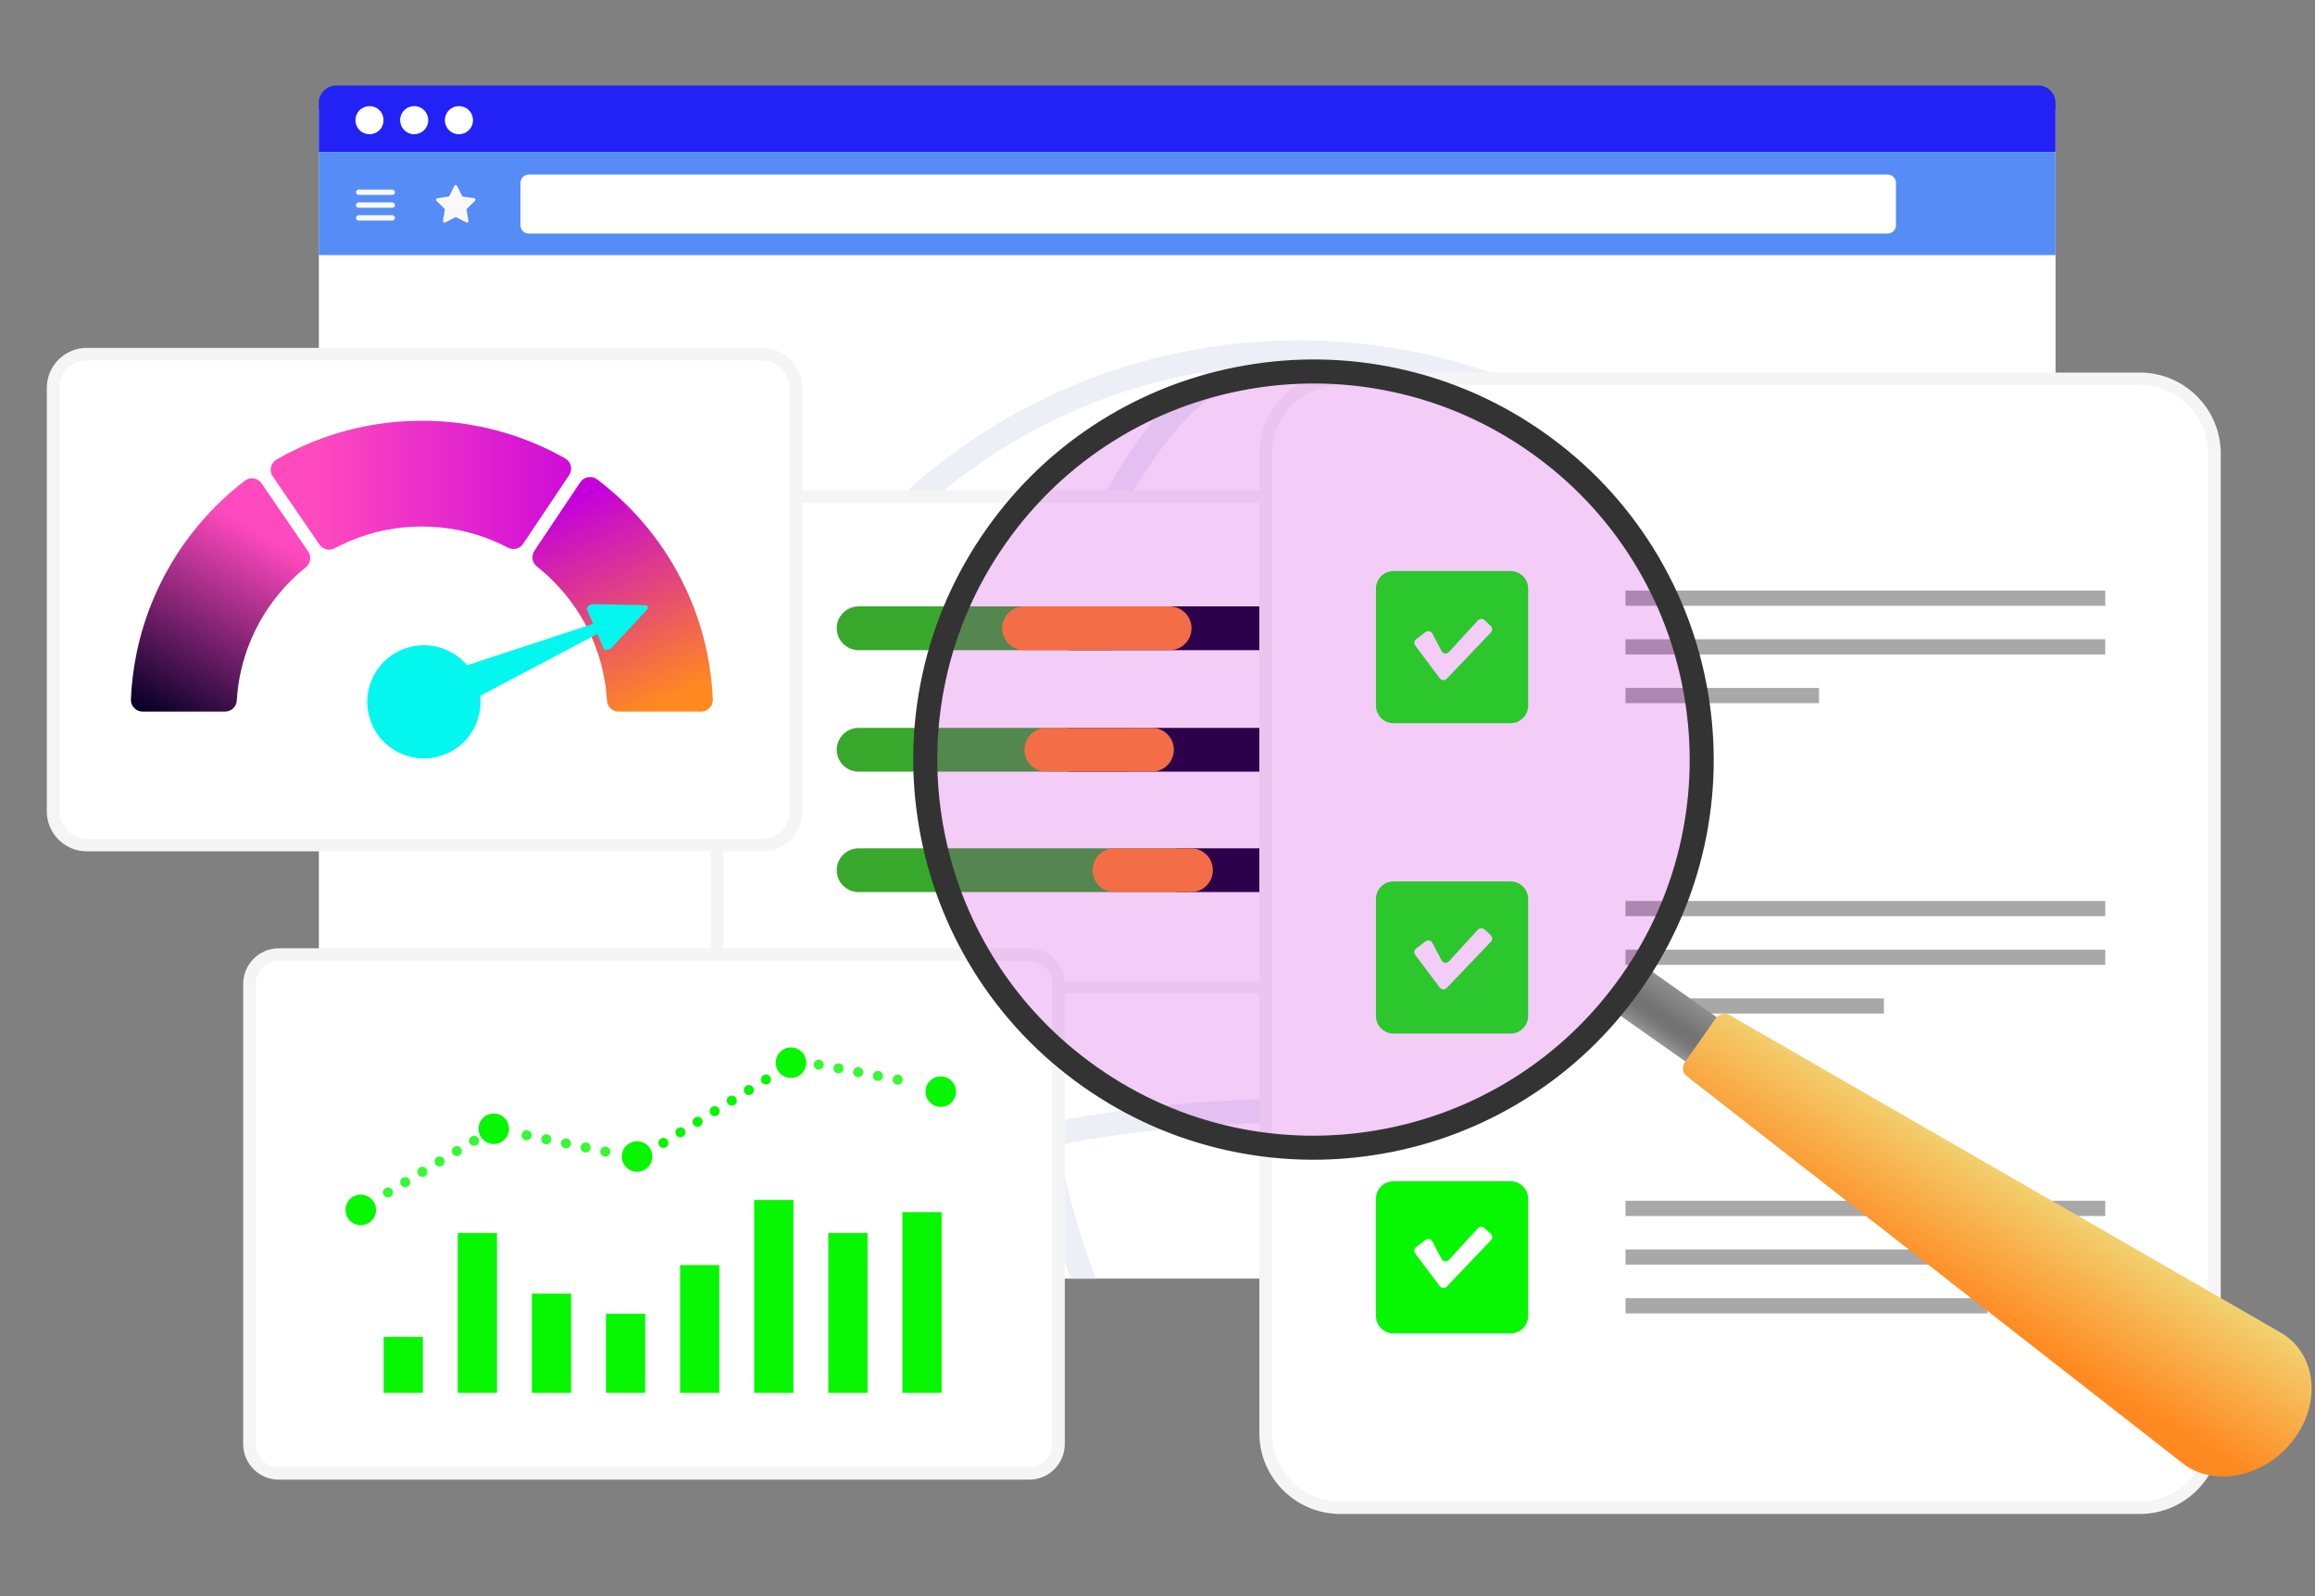 <svg xmlns="http://www.w3.org/2000/svg" width="3686" height="2542" viewBox="0 0 3686 2542" fill="none"><rect x="0" y="0" width="3686" height="2542" fill="#808080" stroke="none"/><path d="M507.699 175.19H3272.95V1990.96C3272.95 2015.99 3252.62 2036.32 3227.59 2036.32H553.059C528.029 2036.32 507.699 2015.99 507.699 1990.96V175.19Z" fill="white"></path><path d="M535.181 136.23H3245.31C3260.52 136.23 3272.87 148.58 3272.87 163.79V241.92H507.621V163.79C507.621 148.58 519.971 136.23 535.181 136.23Z" fill="#2222F7"></path><path d="M3272.87 241.92H507.621V406.26H3272.87V241.92Z" fill="#568CF6"></path><path d="M624.643 310.43H571.062C568.713 310.43 566.812 308.53 566.812 306.18C566.812 303.83 568.713 301.93 571.062 301.93H624.643C626.993 301.93 628.893 303.83 628.893 306.18C628.893 308.53 626.993 310.43 624.643 310.43Z" fill="#FBF9F8"></path><path d="M624.641 322.35H571.051C568.704 322.35 566.801 324.253 566.801 326.6V326.61C566.801 328.957 568.704 330.86 571.051 330.86H624.641C626.988 330.86 628.891 328.957 628.891 326.61V326.6C628.891 324.253 626.988 322.35 624.641 322.35Z" fill="#FBF9F8"></path><path d="M624.643 351.28H571.062C568.713 351.28 566.812 349.38 566.812 347.03C566.812 344.68 568.713 342.78 571.062 342.78H624.643C626.993 342.78 628.893 344.68 628.893 347.03C628.893 349.38 626.993 351.28 624.643 351.28Z" fill="#FBF9F8"></path><path d="M604.162 207.237C612.91 198.489 612.91 184.307 604.162 175.559C595.414 166.811 581.231 166.811 572.484 175.559C563.736 184.306 563.736 198.489 572.484 207.237C581.231 215.985 595.414 215.985 604.162 207.237Z" fill="white"></path><path d="M681.277 196.576C684.147 184.542 676.717 172.461 664.683 169.592C652.649 166.722 640.568 174.152 637.699 186.186C634.83 198.22 642.259 210.301 654.293 213.17C666.327 216.039 678.408 208.61 681.277 196.576Z" fill="white"></path><path d="M746.572 207.238C755.32 198.49 755.32 184.307 746.572 175.56C737.825 166.812 723.642 166.812 714.894 175.56C706.146 184.308 706.146 198.49 714.894 207.238C723.642 215.986 737.824 215.986 746.572 207.238Z" fill="white"></path><path d="M726.791 346.16L742.311 354.32C744.151 355.29 746.291 353.73 745.941 351.68L742.981 334.4C742.841 333.59 743.111 332.76 743.701 332.18L756.261 319.94C757.751 318.49 756.931 315.97 754.871 315.67L737.521 313.15C736.701 313.03 736.001 312.52 735.641 311.78L727.881 296.06C726.961 294.2 724.311 294.2 723.391 296.06L715.631 311.78C715.271 312.52 714.561 313.03 713.741 313.15L696.391 315.67C694.341 315.97 693.521 318.49 695.001 319.94L707.561 332.18C708.151 332.76 708.421 333.58 708.281 334.4L705.321 351.68C704.971 353.73 707.121 355.28 708.951 354.32L724.471 346.16C725.201 345.78 726.071 345.78 726.801 346.16H726.791Z" fill="#FBF9F8"></path><path d="M3005.6 278.02H841.872C834.582 278.02 828.672 283.93 828.672 291.22V358.85C828.672 366.14 834.582 372.05 841.872 372.05H3005.6C3012.89 372.05 3018.8 366.14 3018.8 358.85V291.22C3018.8 283.93 3012.89 278.02 3005.6 278.02Z" fill="white"></path><mask id="mask0_999_48462" style="mask-type:luminance" maskUnits="userSpaceOnUse" x="507" y="175" width="2766" height="1862"><path d="M507.699 175.19H3272.95V1990.96C3272.95 2015.99 3252.62 2036.32 3227.59 2036.32H553.059C528.029 2036.32 507.699 2015.99 507.699 1990.96V175.19Z" fill="white"></path></mask><g mask="url(#mask0_999_48462)"><path d="M2067.8 2394.06C2005.32 2394.06 1942.87 2387.76 1882.2 2375.34C1823.06 2363.24 1764.9 2345.18 1709.31 2321.67C1654.74 2298.59 1602.1 2270.01 1552.87 2236.75C1504.11 2203.8 1458.25 2165.97 1416.58 2124.29C1374.91 2082.61 1337.07 2036.76 1304.13 1987.99C1270.87 1938.75 1242.3 1886.12 1219.22 1831.54C1195.71 1775.95 1177.66 1717.78 1165.56 1658.65C1153.15 1597.98 1146.85 1535.53 1146.85 1473.05C1146.85 1410.57 1153.15 1348.12 1165.57 1287.45C1177.67 1228.31 1195.73 1170.15 1219.24 1114.56C1242.32 1059.99 1270.9 1007.35 1304.16 958.12C1337.11 909.36 1374.94 863.5 1416.62 821.83C1458.3 780.16 1504.15 742.32 1552.92 709.38C1602.16 676.12 1654.79 647.55 1709.37 624.47C1764.96 600.96 1823.12 582.91 1882.26 570.81C1942.93 558.4 2005.38 552.1 2067.86 552.1C2130.34 552.1 2192.79 558.4 2253.46 570.82C2312.6 582.92 2370.76 600.98 2426.35 624.49C2480.92 647.57 2533.56 676.15 2582.79 709.41C2631.56 742.36 2677.41 780.19 2719.08 821.87C2760.75 863.55 2798.59 909.4 2831.53 958.17C2864.79 1007.41 2893.36 1060.04 2916.44 1114.62C2939.95 1170.21 2958 1228.37 2970.1 1287.51C2982.51 1348.18 2988.81 1410.63 2988.81 1473.11C2988.81 1535.59 2982.51 1598.04 2970.09 1658.71C2957.99 1717.85 2939.93 1776.01 2916.42 1831.6C2893.34 1886.17 2864.76 1938.81 2831.5 1988.04C2798.55 2036.81 2760.72 2082.66 2719.04 2124.33C2677.36 2166 2631.51 2203.84 2582.74 2236.78C2533.5 2270.04 2480.87 2298.61 2426.29 2321.69C2370.7 2345.2 2312.54 2363.25 2253.4 2375.35C2192.73 2387.76 2130.28 2394.06 2067.8 2394.06ZM2067.85 569.72C2006.55 569.72 1945.3 575.89 1885.78 588.07C1827.78 599.94 1770.74 617.64 1716.22 640.7C1662.69 663.34 1611.07 691.36 1562.77 723.98C1514.93 756.3 1469.95 793.41 1429.07 834.29C1388.19 875.17 1351.07 920.15 1318.75 967.99C1286.12 1016.28 1258.1 1067.91 1235.46 1121.43C1212.4 1175.94 1194.69 1232.99 1182.82 1290.98C1170.64 1350.49 1164.46 1411.75 1164.46 1473.05C1164.46 1534.35 1170.63 1595.6 1182.81 1655.12C1194.68 1713.12 1212.38 1770.16 1235.44 1824.68C1258.08 1878.21 1286.1 1929.83 1318.72 1978.13C1351.04 2025.97 1388.15 2070.95 1429.03 2111.83C1469.91 2152.71 1514.89 2189.83 1562.73 2222.15C1611.02 2254.78 1662.65 2282.8 1716.17 2305.44C1770.68 2328.5 1827.73 2346.21 1885.72 2358.08C1945.23 2370.26 2006.49 2376.44 2067.79 2376.44C2129.09 2376.44 2190.34 2370.27 2249.86 2358.09C2307.86 2346.22 2364.9 2328.52 2419.42 2305.46C2472.95 2282.82 2524.57 2254.8 2572.87 2222.18C2620.71 2189.86 2665.69 2152.75 2706.57 2111.87C2747.45 2070.99 2784.57 2026.01 2816.89 1978.17C2849.52 1929.88 2877.54 1878.25 2900.18 1824.73C2923.24 1770.22 2940.95 1713.17 2952.82 1655.18C2965 1595.67 2971.18 1534.41 2971.18 1473.11C2971.18 1411.81 2965.01 1350.56 2952.83 1291.04C2940.96 1233.04 2923.26 1176 2900.2 1121.48C2877.56 1067.95 2849.54 1016.33 2816.92 968.03C2784.6 920.19 2747.49 875.21 2706.61 834.33C2665.73 793.45 2620.75 756.33 2572.91 724.01C2524.62 691.38 2472.99 663.36 2419.47 640.72C2364.96 617.66 2307.91 599.95 2249.92 588.08C2190.41 575.9 2129.15 569.72 2067.85 569.72Z" fill="#ECEFF6"></path><path d="M2067.83 2404.06H2067.8C2004.64 2404.06 1941.52 2397.69 1880.19 2385.14C1820.4 2372.9 1761.6 2354.65 1705.41 2330.88C1650.24 2307.54 1597.03 2278.66 1547.26 2245.04C1497.97 2211.74 1451.62 2173.49 1409.49 2131.37C1367.37 2089.25 1329.12 2042.89 1295.82 1993.6C1262.2 1943.83 1233.32 1890.62 1209.99 1835.45C1186.22 1779.25 1167.97 1720.45 1155.74 1660.67C1143.19 1599.34 1136.83 1536.22 1136.83 1473.06C1136.83 1409.91 1143.2 1346.79 1155.75 1285.45C1167.99 1225.67 1186.24 1166.86 1210.01 1110.67C1233.35 1055.5 1262.23 1002.29 1295.85 952.52C1329.15 903.23 1367.4 856.87 1409.52 814.75C1451.64 772.63 1498 734.39 1547.29 701.08C1597.07 667.46 1650.28 638.58 1705.44 615.25C1761.63 591.48 1820.44 573.23 1880.22 561C1941.54 548.45 2004.66 542.09 2067.8 542.09H2067.83C2130.99 542.09 2194.1 548.46 2255.44 561.01C2315.22 573.24 2374.03 591.5 2430.22 615.27C2485.39 638.6 2538.59 667.49 2588.37 701.11C2637.66 734.41 2684.01 772.66 2726.14 814.78C2768.26 856.91 2806.51 903.26 2839.81 952.55C2873.43 1002.32 2902.31 1055.53 2925.64 1110.7C2949.41 1166.89 2967.66 1225.7 2979.89 1285.48C2992.44 1346.81 2998.8 1409.94 2998.8 1473.09C2998.8 1536.25 2992.43 1599.37 2979.88 1660.7C2967.65 1720.48 2949.39 1779.28 2925.62 1835.48C2902.28 1890.65 2873.4 1943.86 2839.78 1993.63C2806.47 2042.93 2768.23 2089.28 2726.11 2131.4C2683.98 2173.52 2637.63 2211.77 2588.34 2245.07C2538.57 2278.69 2485.36 2307.57 2430.19 2330.9C2374 2354.67 2315.19 2372.92 2255.41 2385.15C2194.09 2397.7 2130.97 2404.06 2067.83 2404.06ZM2067.83 579.72C2007.21 579.72 1946.64 585.82 1887.79 597.87C1830.44 609.6 1774.03 627.11 1720.12 649.91C1667.19 672.3 1616.14 700.01 1568.38 732.27C1521.07 764.23 1476.58 800.93 1436.15 841.36C1395.72 881.79 1359.01 926.28 1327.05 973.58C1294.78 1021.34 1267.07 1072.39 1244.68 1125.32C1221.88 1179.22 1204.37 1235.63 1192.63 1292.98C1180.58 1351.84 1174.48 1412.42 1174.47 1473.04C1174.47 1533.66 1180.57 1594.25 1192.61 1653.1C1204.34 1710.45 1221.85 1766.86 1244.65 1820.77C1267.04 1873.7 1294.75 1924.75 1327.01 1972.51C1358.97 2019.82 1395.67 2064.3 1436.1 2104.74C1476.53 2145.17 1521.02 2181.88 1568.32 2213.84C1616.07 2246.1 1667.13 2273.82 1720.06 2296.21C1773.97 2319.01 1830.38 2336.52 1887.72 2348.26C1946.58 2360.31 2007.16 2366.41 2067.78 2366.42H2067.81C2128.43 2366.42 2188.99 2360.32 2247.84 2348.28C2305.19 2336.55 2361.61 2319.04 2415.51 2296.24C2468.44 2273.85 2519.5 2246.14 2567.26 2213.88C2614.57 2181.92 2659.06 2145.22 2699.49 2104.79C2739.92 2064.36 2776.63 2019.87 2808.59 1972.57C2840.85 1924.82 2868.57 1873.76 2890.96 1820.83C2913.76 1766.92 2931.27 1710.51 2943.01 1653.17C2955.06 1594.31 2961.16 1533.73 2961.17 1473.11C2961.17 1412.48 2955.07 1351.9 2943.03 1293.05C2931.3 1235.7 2913.79 1179.29 2890.99 1125.38C2868.6 1072.45 2840.89 1021.4 2808.63 973.64C2776.67 926.33 2739.96 881.84 2699.54 841.41C2659.11 800.98 2614.62 764.27 2567.32 732.31C2519.56 700.04 2468.51 672.33 2415.58 649.94C2361.68 627.14 2305.27 609.63 2247.92 597.89C2189.06 585.84 2128.48 579.74 2067.86 579.73H2067.84L2067.83 579.72Z" fill="#ECEFF6"></path><path d="M2067.8 2394.06C2037.02 2394.06 2006.29 2387.58 1976.47 2374.81C1947.61 2362.45 1919.28 2344.06 1892.26 2320.15C1865.92 2296.84 1840.55 2268.03 1816.85 2234.54C1793.48 2201.5 1771.52 2163.59 1751.57 2121.86C1731.67 2080.23 1713.62 2034.44 1697.9 1985.77C1682.05 1936.69 1668.45 1884.24 1657.46 1829.86C1634.61 1716.83 1623.03 1596.78 1623.03 1473.05C1623.03 1349.32 1634.62 1229.28 1657.48 1116.25C1668.47 1061.88 1682.08 1009.42 1697.93 960.34C1713.65 911.67 1731.71 865.88 1751.61 824.25C1771.56 782.52 1793.52 744.62 1816.89 711.58C1840.59 678.08 1865.96 649.28 1892.3 625.97C1919.32 602.06 1947.65 583.67 1976.51 571.32C2006.34 558.55 2037.07 552.08 2067.85 552.08C2098.63 552.08 2129.36 558.56 2159.18 571.33C2188.04 583.69 2216.37 602.08 2243.39 625.99C2269.73 649.3 2295.1 678.11 2318.8 711.6C2342.17 744.64 2364.14 782.55 2384.08 824.28C2403.98 865.91 2422.03 911.7 2437.75 960.37C2453.6 1009.45 2467.2 1061.9 2478.19 1116.28C2501.04 1229.31 2512.62 1349.36 2512.62 1473.09C2512.62 1596.82 2501.03 1716.86 2478.17 1829.89C2467.18 1884.26 2453.57 1936.72 2437.72 1985.8C2422 2034.47 2403.94 2080.26 2384.04 2121.89C2364.1 2163.62 2342.13 2201.52 2318.76 2234.56C2295.06 2268.06 2269.69 2296.86 2243.35 2320.17C2216.33 2344.08 2188 2362.47 2159.14 2374.82C2129.31 2387.59 2098.58 2394.06 2067.8 2394.06ZM2067.85 569.72C2039.47 569.72 2011.07 575.71 1983.45 587.54C1956.33 599.15 1929.59 616.53 1903.98 639.19C1878.65 661.6 1854.19 689.39 1831.28 721.78C1808.48 754 1787.03 791.04 1767.51 831.87C1747.95 872.79 1730.18 917.85 1714.7 965.77C1699.05 1014.22 1685.61 1066.03 1674.75 1119.75C1652.13 1231.63 1640.66 1350.5 1640.65 1473.06C1640.65 1595.62 1652.11 1714.49 1674.73 1826.37C1685.59 1880.1 1699.03 1931.9 1714.67 1980.35C1730.14 2028.28 1747.91 2073.33 1767.47 2114.26C1786.98 2155.09 1808.44 2192.13 1831.23 2224.36C1854.15 2256.75 1878.6 2284.54 1903.93 2306.95C1929.53 2329.61 1956.27 2346.99 1983.39 2358.6C2011.01 2370.43 2039.4 2376.42 2067.78 2376.42C2096.16 2376.42 2124.56 2370.43 2152.18 2358.6C2179.31 2346.99 2206.04 2329.61 2231.65 2306.95C2256.98 2284.54 2281.44 2256.75 2304.36 2224.36C2327.16 2192.14 2348.61 2155.1 2368.13 2114.27C2387.69 2073.35 2405.46 2028.29 2420.94 1980.37C2436.59 1931.92 2450.03 1880.11 2460.89 1826.39C2483.51 1714.51 2494.98 1595.64 2494.99 1473.08C2494.99 1350.52 2483.53 1231.65 2460.91 1119.77C2450.05 1066.04 2436.61 1014.24 2420.97 965.79C2405.5 917.86 2387.73 872.81 2368.17 831.88C2348.66 791.05 2327.2 754.01 2304.41 721.78C2281.49 689.39 2257.04 661.6 2231.71 639.19C2206.11 616.53 2179.37 599.15 2152.25 587.54C2124.63 575.71 2096.24 569.72 2067.86 569.72H2067.85Z" fill="#ECEFF6"></path><path d="M2067.81 2404.06C2035.67 2404.06 2003.62 2397.31 1972.54 2384.01C1942.69 2371.23 1913.46 2352.27 1885.64 2327.65C1858.73 2303.83 1832.84 2274.45 1808.69 2240.32C1784.99 2206.82 1762.74 2168.41 1742.55 2126.18C1722.46 2084.15 1704.24 2037.94 1688.39 1988.85C1672.43 1939.41 1658.73 1886.59 1647.66 1831.85C1624.68 1718.17 1613.03 1597.45 1613.04 1473.06C1613.04 1348.67 1624.7 1227.96 1647.68 1114.27C1658.75 1059.54 1672.45 1006.72 1688.42 957.27C1704.27 908.18 1722.5 861.97 1742.59 819.94C1762.78 777.7 1785.03 739.3 1808.73 705.81C1832.87 671.68 1858.76 642.3 1885.68 618.49C1913.5 593.87 1942.74 574.91 1972.58 562.13C2003.65 548.83 2035.71 542.08 2067.84 542.08C2099.98 542.08 2132.04 548.83 2163.11 562.13C2192.95 574.91 2222.19 593.87 2250.01 618.49C2276.93 642.31 2302.81 671.69 2326.96 705.82C2350.66 739.32 2372.91 777.72 2393.1 819.96C2413.19 861.99 2431.41 908.2 2447.26 957.29C2463.22 1006.72 2476.93 1059.55 2487.99 1114.29C2510.97 1227.97 2522.62 1348.69 2522.61 1473.08C2522.61 1597.47 2510.95 1718.18 2487.97 1831.87C2476.9 1886.61 2463.2 1939.43 2447.23 1988.87C2431.38 2037.96 2413.15 2084.17 2393.06 2126.2C2372.87 2168.44 2350.62 2206.84 2326.92 2240.33C2302.77 2274.46 2276.88 2303.84 2249.97 2327.65C2222.15 2352.27 2192.91 2371.23 2163.07 2384.01C2132 2397.31 2099.94 2404.06 2067.81 2404.06ZM2067.85 579.72C2040.83 579.72 2013.77 585.44 1987.4 596.73C1961.26 607.92 1935.43 624.72 1910.63 646.67C1885.88 668.57 1861.93 695.78 1839.46 727.55C1816.99 759.31 1795.82 795.86 1776.55 836.18C1757.18 876.71 1739.58 921.34 1724.24 968.84C1708.71 1016.94 1695.36 1068.38 1684.58 1121.73C1662.09 1232.97 1650.68 1351.17 1650.68 1473.06C1650.68 1594.95 1662.08 1713.16 1684.56 1824.39C1695.35 1877.76 1708.69 1929.2 1724.22 1977.28C1739.56 2024.79 1757.16 2069.42 1776.52 2109.95C1795.79 2150.27 1816.95 2186.82 1839.42 2218.58C1861.89 2250.34 1885.83 2277.56 1910.58 2299.46C1935.38 2321.41 1961.21 2338.21 1987.35 2349.41C2013.72 2360.7 2040.79 2366.42 2067.81 2366.42C2094.83 2366.42 2121.89 2360.7 2148.26 2349.41C2174.4 2338.22 2200.23 2321.42 2225.03 2299.47C2249.78 2277.57 2273.73 2250.36 2296.2 2218.59C2318.67 2186.83 2339.84 2150.28 2359.11 2109.96C2378.48 2069.43 2396.08 2024.8 2411.42 1977.3C2426.95 1929.2 2440.3 1877.76 2451.08 1824.41C2473.57 1713.18 2484.98 1594.98 2484.98 1473.08C2484.98 1351.18 2473.58 1232.98 2451.1 1121.75C2440.31 1068.38 2426.97 1016.94 2411.44 968.86C2396.1 921.35 2378.51 876.72 2359.14 836.19C2339.87 795.87 2318.7 759.32 2296.23 727.56C2273.76 695.79 2249.82 668.58 2225.07 646.68C2200.27 624.73 2174.44 607.93 2148.3 596.73C2121.93 585.44 2094.86 579.71 2067.84 579.71L2067.85 579.72Z" fill="#ECEFF6"></path><path d="M2066.02 1181.36C1784.51 1181.36 1510.38 1124.56 1273.26 1017.12L1280.54 1001.06C1515.38 1107.47 1787 1163.72 2066.02 1163.73C2345.04 1163.73 2616.66 1107.5 2851.51 1001.11L2858.79 1017.17C2621.67 1124.6 2347.54 1181.37 2066.02 1181.37V1181.36Z" fill="#ECEFF6"></path><path d="M2066.07 1191.36H2066.01C1783.08 1191.36 1507.53 1134.25 1269.13 1026.23L1260.02 1022.1L1275.55 987.82L1284.66 991.95C1518.21 1097.78 1788.4 1153.72 2066.01 1153.73H2066.07C2343.66 1153.73 2613.82 1097.81 2847.37 992L2856.48 987.87L2872.01 1022.15L2862.9 1026.28C2624.52 1134.27 2348.96 1191.37 2066.07 1191.37V1191.36Z" fill="#ECEFF6"></path><path d="M2851.48 1940.36C2616.54 1833.9 2344.81 1777.63 2065.67 1777.62C1786.53 1777.62 1514.8 1833.87 1279.85 1940.31L1272.57 1924.25C1509.79 1816.78 1784.04 1759.98 2065.67 1759.99C2347.3 1759.99 2621.55 1816.82 2858.76 1924.3L2851.48 1940.36Z" fill="#ECEFF6"></path><path d="M2856.46 1953.59L2847.35 1949.46C2613.69 1843.59 2343.39 1787.62 2065.67 1787.61H2065.61C1787.9 1787.61 1517.62 1843.56 1283.98 1949.41L1274.87 1953.54L1259.34 1919.26L1268.45 1915.13C1506.92 1807.09 1782.6 1749.98 2065.61 1749.98H2065.67C2348.71 1749.98 2624.38 1807.11 2862.88 1915.18L2871.99 1919.31L2856.46 1953.59Z" fill="#ECEFF6"></path></g><path d="M2270.71 790.74H1195.09C1165.52 790.74 1141.56 814.706 1141.56 844.27V1518.97C1141.56 1548.53 1165.52 1572.5 1195.09 1572.5H2270.71C2300.27 1572.5 2324.24 1548.53 2324.24 1518.97V844.27C2324.24 814.706 2300.27 790.74 2270.71 790.74Z" fill="white"></path><path d="M2270.7 1582.5H1195.09C1160.06 1582.5 1131.56 1554 1131.56 1518.96V844.27C1131.56 809.24 1160.06 780.74 1195.09 780.74H2270.7C2305.73 780.74 2334.24 809.24 2334.24 844.27V1518.96C2334.24 1553.99 2305.74 1582.5 2270.7 1582.5ZM1195.09 800.74C1171.08 800.74 1151.56 820.27 1151.56 844.27V1518.96C1151.56 1542.97 1171.09 1562.5 1195.09 1562.5H2270.7C2294.7 1562.5 2314.24 1542.97 2314.24 1518.96V844.27C2314.24 820.27 2294.71 800.74 2270.7 800.74H1195.09Z" fill="#F5F5F5"></path><path d="M2090.99 1035.49H1705.67C1686.41 1035.49 1670.8 1019.88 1670.8 1000.62C1670.8 981.36 1686.41 965.75 1705.67 965.75H2090.99C2110.25 965.75 2125.86 981.36 2125.86 1000.62C2125.86 1019.88 2110.25 1035.49 2090.99 1035.49Z" fill="#080028"></path><path d="M1770.41 1035.49H1367.15C1347.89 1035.49 1332.28 1019.88 1332.28 1000.62C1332.28 981.36 1347.89 965.75 1367.15 965.75H1770.41V1035.49Z" fill="#38A82C"></path><path d="M1862.3 1035.49H1630.49C1611.23 1035.49 1595.62 1019.88 1595.62 1000.62C1595.62 981.36 1611.23 965.75 1630.49 965.75H1862.3C1881.56 965.75 1897.17 981.36 1897.17 1000.62C1897.17 1019.88 1881.56 1035.49 1862.3 1035.49Z" fill="#FF8921"></path><path d="M1367.15 1159.24H1797.95V1228.98H1367.15C1347.9 1228.98 1332.28 1213.35 1332.28 1194.11C1332.28 1174.86 1347.91 1159.24 1367.15 1159.24Z" fill="#38A82C"></path><path d="M2090.99 1159.24H1705.67C1686.41 1159.24 1670.8 1174.85 1670.8 1194.11C1670.8 1213.37 1686.41 1228.98 1705.67 1228.98H2090.99C2110.24 1228.98 2125.86 1213.37 2125.86 1194.11C2125.86 1174.85 2110.24 1159.24 2090.99 1159.24Z" fill="#080028"></path><path d="M1834.14 1159.24H1666.05C1646.79 1159.24 1631.18 1174.85 1631.18 1194.11C1631.18 1213.37 1646.79 1228.98 1666.05 1228.98H1834.14C1853.4 1228.98 1869.01 1213.37 1869.01 1194.11C1869.01 1174.85 1853.4 1159.24 1834.14 1159.24Z" fill="#FF8921"></path><path d="M1891.69 1420.78H1367.15C1347.89 1420.78 1332.28 1405.17 1332.28 1385.91C1332.28 1366.65 1347.89 1351.04 1367.15 1351.04H1891.69V1420.78Z" fill="#38A82C"></path><path d="M2090.99 1420.78H1878.39C1859.13 1420.78 1843.52 1405.17 1843.52 1385.91C1843.52 1366.65 1859.13 1351.04 1878.39 1351.04H2090.99C2110.25 1351.04 2125.86 1366.65 2125.86 1385.91C2125.86 1405.17 2110.25 1420.78 2090.99 1420.78Z" fill="#080028"></path><path d="M1896.29 1420.78H1774.44C1755.18 1420.78 1739.57 1405.17 1739.57 1385.91C1739.57 1366.65 1755.18 1351.04 1774.44 1351.04H1896.29C1915.55 1351.04 1931.16 1366.65 1931.16 1385.91C1931.16 1405.17 1915.55 1420.78 1896.29 1420.78Z" fill="#FF8921"></path><path d="M3407.01 603.37H2134.06C2068.39 603.37 2015.16 656.603 2015.16 722.27V2282.29C2015.16 2347.96 2068.39 2401.19 2134.06 2401.19H3407.01C3472.68 2401.19 3525.91 2347.96 3525.91 2282.29V722.27C3525.91 656.603 3472.68 603.37 3407.01 603.37Z" fill="white"></path><path d="M3407.01 2411.19H2134.06C2062.98 2411.19 2005.16 2353.37 2005.16 2282.29V722.27C2005.16 651.19 2062.98 593.37 2134.06 593.37H3407.01C3478.09 593.37 3535.91 651.19 3535.91 722.27V2282.29C3535.91 2353.37 3478.09 2411.19 3407.01 2411.19ZM2134.06 613.37C2074.01 613.37 2025.16 662.22 2025.16 722.27V2282.29C2025.16 2342.34 2074.01 2391.19 2134.06 2391.19H3407.01C3467.06 2391.19 3515.91 2342.34 3515.91 2282.29V722.27C3515.91 662.22 3467.06 613.37 3407.01 613.37H2134.06Z" fill="#F5F5F5"></path><path d="M2218.71 909.51H2405.28C2420.65 909.51 2433.13 921.99 2433.13 937.36V1123.93C2433.13 1139.3 2420.65 1151.78 2405.28 1151.78H2218.71C2203.34 1151.78 2190.86 1139.3 2190.86 1123.93V937.36C2190.86 921.99 2203.34 909.51 2218.71 909.51Z" fill="#06F701"></path><path d="M3352.02 940.6H2588.18V964.83H3352.02V940.6Z" fill="#A8A8A8"></path><path d="M3352.02 1018.12H2588.18V1042.35H3352.02V1018.12Z" fill="#A8A8A8"></path><path d="M2896.27 1095.65H2588.18V1119.88H2896.27V1095.65Z" fill="#A8A8A8"></path><path d="M2218.71 1403.83H2405.28C2420.65 1403.83 2433.13 1416.31 2433.13 1431.68V1618.25C2433.13 1633.62 2420.65 1646.1 2405.28 1646.1H2218.71C2203.34 1646.1 2190.86 1633.62 2190.86 1618.25V1431.68C2190.86 1416.31 2203.34 1403.83 2218.71 1403.83Z" fill="#06F701"></path><path d="M3352.02 1434.92H2588.18V1459.15H3352.02V1434.92Z" fill="#A8A8A8"></path><path d="M3352.02 1512.45H2588.18V1536.68H3352.02V1512.45Z" fill="#A8A8A8"></path><path d="M2999.59 1589.97H2588.18V1614.2H2999.59V1589.97Z" fill="#A8A8A8"></path><path d="M2218.71 1881.34H2405.28C2420.65 1881.34 2433.13 1893.82 2433.13 1909.19V2095.76C2433.13 2111.13 2420.65 2123.61 2405.28 2123.61H2218.71C2203.34 2123.61 2190.86 2111.13 2190.86 2095.76V1909.19C2190.86 1893.82 2203.34 1881.34 2218.71 1881.34Z" fill="#06F701"></path><path d="M3352.02 1912.43H2588.18V1936.66H3352.02V1912.43Z" fill="#A8A8A8"></path><path d="M3352.02 1989.95H2588.18V2014.18H3352.02V1989.95Z" fill="#A8A8A8"></path><path d="M3164.61 2067.48H2588.18V2091.71H3164.61V2067.48Z" fill="#A8A8A8"></path><path d="M2363.87 987.82L2373.59 996.92C2376.54 999.68 2376.67 1004.33 2373.88 1007.25L2303.53 1080.97C2300.43 1084.22 2295.15 1083.91 2292.45 1080.31L2253.36 1028.19C2250.96 1024.99 2251.59 1020.46 2254.77 1018.04L2269.77 1006.62C2273.35 1003.9 2278.51 1005.04 2280.61 1009.01L2295.32 1036.87C2297.83 1041.62 2304.44 1042.11 2307.62 1037.77L2353.01 988.23C2355.88 985.1 2360.76 984.91 2363.86 987.81L2363.87 987.82Z" fill="white"></path><path d="M2363.87 1480.38L2373.59 1489.48C2376.54 1492.24 2376.67 1496.89 2373.88 1499.81L2303.53 1573.53C2300.43 1576.78 2295.15 1576.47 2292.45 1572.87L2253.36 1520.75C2250.96 1517.55 2251.59 1513.02 2254.77 1510.6L2269.77 1499.18C2273.35 1496.46 2278.51 1497.6 2280.61 1501.57L2295.32 1529.43C2297.83 1534.18 2304.44 1534.67 2307.62 1530.33L2353.01 1480.79C2355.88 1477.66 2360.76 1477.47 2363.86 1480.37L2363.87 1480.38Z" fill="white"></path><path d="M2363.87 1955.94L2373.59 1965.04C2376.54 1967.8 2376.67 1972.45 2373.88 1975.37L2303.53 2049.09C2300.43 2052.34 2295.15 2052.03 2292.45 2048.43L2253.36 1996.31C2250.96 1993.11 2251.59 1988.58 2254.77 1986.16L2269.77 1974.74C2273.35 1972.02 2278.51 1973.16 2280.61 1977.13L2295.32 2004.99C2297.83 2009.74 2304.44 2010.23 2307.62 2005.89L2353.01 1956.35C2355.88 1953.22 2360.76 1953.03 2363.86 1955.93L2363.87 1955.94Z" fill="white"></path><path d="M443.911 1520.32H1638.67C1664.44 1520.32 1685.37 1541.25 1685.37 1567.02V2299.88C1685.37 2325.65 1664.44 2346.58 1638.67 2346.58H443.911C418.141 2346.58 397.211 2325.65 397.211 2299.88V1567.02C397.211 1541.25 418.141 1520.32 443.911 1520.32Z" fill="white"></path><path d="M1638.67 2356.58H443.911C412.651 2356.58 387.211 2331.14 387.211 2299.88V1567.02C387.211 1535.76 412.641 1510.32 443.911 1510.32H1638.68C1669.94 1510.32 1695.38 1535.76 1695.38 1567.02V2299.88C1695.38 2331.14 1669.94 2356.58 1638.68 2356.58H1638.67ZM443.911 1530.32C423.671 1530.32 407.211 1546.78 407.211 1567.02V2299.88C407.211 2320.12 423.671 2336.58 443.911 2336.58H1638.68C1658.92 2336.58 1675.38 2320.12 1675.38 2299.88V1567.02C1675.38 1546.78 1658.92 1530.32 1638.68 1530.32H443.911Z" fill="#F5F5F5"></path><path d="M1436.86 2218.34H1499.28V1930.53H1436.86V2218.34Z" fill="#06F701"></path><path d="M1318.87 2218.34H1381.29V1963.71H1318.87V2218.34Z" fill="#06F701"></path><path d="M1200.87 2218.34H1263.29V1911.11H1200.87V2218.34Z" fill="#06F701"></path><path d="M1082.86 2218.34H1145.28V2014.82H1082.86V2218.34Z" fill="#06F701"></path><path d="M964.869 2218.34H1027.29V2092.42H964.869V2218.34Z" fill="#06F701"></path><path d="M846.869 2218.34H909.289V2060.28H846.869V2218.34Z" fill="#06F701"></path><path d="M728.869 2218.34H791.289V1963.71H728.869V2218.34Z" fill="#06F701"></path><path d="M610.881 2218.34H673.301V2129.22H610.881V2218.34Z" fill="#06F701"></path><path opacity="0.8" d="M610.821 1903.33C608.541 1899.54 609.771 1894.63 613.561 1892.35C617.351 1890.08 622.261 1891.31 624.541 1895.1C626.811 1898.89 625.581 1903.8 621.791 1906.08C620.501 1906.85 619.091 1907.22 617.681 1907.22C614.971 1907.22 612.321 1905.83 610.821 1903.33ZM638.261 1886.87C635.981 1883.08 637.211 1878.16 641.001 1875.89C644.791 1873.62 649.701 1874.84 651.981 1878.63C654.251 1882.42 653.021 1887.34 649.231 1889.61C647.941 1890.38 646.521 1890.75 645.121 1890.75C642.411 1890.75 639.761 1889.37 638.261 1886.87ZM665.691 1870.4C663.421 1866.61 664.651 1861.7 668.441 1859.43C672.231 1857.15 677.141 1858.38 679.411 1862.17C681.691 1865.96 680.461 1870.87 676.671 1873.15C675.381 1873.92 673.961 1874.29 672.561 1874.29C669.851 1874.29 667.201 1872.9 665.691 1870.4ZM693.131 1853.94C690.861 1850.15 692.091 1845.24 695.881 1842.96C699.671 1840.69 704.581 1841.92 706.851 1845.71C709.131 1849.5 707.901 1854.41 704.111 1856.68C702.821 1857.46 701.401 1857.82 700.001 1857.82C697.291 1857.82 694.641 1856.44 693.131 1853.94ZM720.571 1837.47C718.301 1833.68 719.531 1828.77 723.321 1826.5C727.111 1824.22 732.021 1825.45 734.291 1829.24C736.571 1833.03 735.341 1837.95 731.551 1840.22C730.261 1840.99 728.841 1841.36 727.441 1841.36C724.721 1841.36 722.071 1839.97 720.571 1837.47ZM748.011 1821.01C745.741 1817.22 746.971 1812.31 750.761 1810.03C754.551 1807.76 759.461 1808.99 761.731 1812.78C764.011 1816.57 762.781 1821.48 758.991 1823.75C757.701 1824.53 756.281 1824.89 754.881 1824.89C752.161 1824.89 749.511 1823.51 748.011 1821.01Z" fill="#06F701"></path><path d="M598.065 1932.54C601.146 1919.49 593.063 1906.41 580.012 1903.33C566.961 1900.25 553.884 1908.34 550.804 1921.39C547.724 1934.44 555.806 1947.51 568.857 1950.59C581.908 1953.67 594.985 1945.59 598.065 1932.54Z" fill="#06F701"></path><path d="M803.396 1814.91C812.878 1805.43 812.878 1790.06 803.396 1780.57C793.914 1771.09 778.541 1771.09 769.059 1780.57C759.577 1790.06 759.577 1805.43 769.059 1814.91C778.541 1824.39 793.914 1824.39 803.396 1814.91Z" fill="#06F701"></path><path d="M1031.52 1859.06C1041 1849.58 1041 1834.2 1031.52 1824.72C1022.04 1815.24 1006.66 1815.24 997.18 1824.72C987.698 1834.2 987.698 1849.58 997.18 1859.06C1006.66 1868.54 1022.04 1868.54 1031.52 1859.06Z" fill="#06F701"></path><path d="M1259.41 1716.78C1272.82 1716.78 1283.69 1705.91 1283.69 1692.5C1283.69 1679.09 1272.82 1668.22 1259.41 1668.22C1246 1668.22 1235.13 1679.09 1235.13 1692.5C1235.13 1705.91 1246 1716.78 1259.41 1716.78Z" fill="#06F701"></path><path d="M1521.49 1744.48C1524.73 1731.47 1516.81 1718.3 1503.79 1715.06C1490.78 1711.82 1477.61 1719.75 1474.37 1732.76C1471.13 1745.77 1479.06 1758.95 1492.07 1762.18C1505.08 1765.42 1518.26 1757.5 1521.49 1744.48Z" fill="#06F701"></path><path d="M1049.47 1824.43C1047.15 1820.67 1048.32 1815.74 1052.07 1813.42C1055.83 1811.09 1060.76 1812.26 1063.08 1816.02C1065.41 1819.78 1064.24 1824.7 1060.49 1827.03C1059.18 1827.84 1057.72 1828.22 1056.29 1828.22C1053.61 1828.22 1050.99 1826.88 1049.47 1824.43ZM1076.7 1807.61C1074.37 1803.85 1075.54 1798.92 1079.3 1796.6C1083.06 1794.27 1087.98 1795.44 1090.31 1799.2C1092.63 1802.96 1091.47 1807.88 1087.71 1810.21C1086.4 1811.02 1084.94 1811.4 1083.51 1811.4C1080.83 1811.4 1078.21 1810.05 1076.7 1807.61ZM1103.92 1790.78C1101.6 1787.03 1102.76 1782.1 1106.52 1779.77C1110.28 1777.45 1115.21 1778.62 1117.53 1782.37C1119.85 1786.13 1118.69 1791.06 1114.93 1793.38C1113.62 1794.19 1112.16 1794.58 1110.73 1794.58C1108.05 1794.58 1105.43 1793.23 1103.92 1790.78ZM1131.14 1773.96C1128.82 1770.21 1129.98 1765.28 1133.74 1762.95C1137.5 1760.63 1142.43 1761.79 1144.75 1765.55C1147.07 1769.31 1145.91 1774.24 1142.15 1776.56C1140.84 1777.37 1139.39 1777.76 1137.95 1777.76C1135.27 1777.76 1132.65 1776.41 1131.14 1773.96ZM1158.36 1757.14C1156.04 1753.38 1157.2 1748.45 1160.96 1746.13C1164.72 1743.81 1169.65 1744.97 1171.97 1748.73C1174.29 1752.49 1173.13 1757.42 1169.37 1759.74C1168.06 1760.55 1166.61 1760.94 1165.17 1760.94C1162.49 1760.94 1159.87 1759.59 1158.36 1757.14ZM1185.58 1740.32C1183.26 1736.56 1184.43 1731.63 1188.18 1729.31C1191.94 1726.99 1196.87 1728.15 1199.19 1731.91C1201.52 1735.67 1200.35 1740.6 1196.59 1742.92C1195.28 1743.73 1193.83 1744.12 1192.4 1744.12C1189.72 1744.12 1187.1 1742.77 1185.58 1740.32ZM1212.81 1723.5C1210.48 1719.74 1211.65 1714.81 1215.41 1712.49C1219.16 1710.16 1224.09 1711.33 1226.42 1715.09C1228.74 1718.84 1227.57 1723.77 1223.82 1726.1C1222.51 1726.91 1221.05 1727.29 1219.62 1727.29C1216.94 1727.29 1214.32 1725.95 1212.81 1723.5Z" fill="#06F701"></path><path opacity="0.8" d="M962.18 1841.86C957.85 1840.96 955.07 1836.73 955.97 1832.4C956.87 1828.07 961.1 1825.3 965.43 1826.19C969.76 1827.09 972.54 1831.33 971.64 1835.65C970.85 1839.43 967.52 1842.03 963.81 1842.03C963.27 1842.03 962.72 1841.97 962.18 1841.86ZM930.84 1835.35C926.52 1834.45 923.74 1830.22 924.64 1825.89C925.54 1821.56 929.77 1818.79 934.1 1819.68C938.42 1820.58 941.2 1824.82 940.31 1829.15C939.52 1832.92 936.19 1835.52 932.48 1835.52C931.94 1835.52 931.39 1835.46 930.84 1835.35ZM899.51 1828.84C895.19 1827.94 892.41 1823.71 893.31 1819.38C894.21 1815.06 898.44 1812.28 902.77 1813.18C907.09 1814.07 909.87 1818.31 908.97 1822.64C908.19 1826.42 904.86 1829.01 901.15 1829.01C900.61 1829.01 900.06 1828.96 899.51 1828.84ZM868.18 1822.34C863.86 1821.44 861.08 1817.2 861.98 1812.88C862.88 1808.55 867.11 1805.77 871.44 1806.67C875.76 1807.57 878.54 1811.8 877.64 1816.13C876.86 1819.91 873.53 1822.5 869.82 1822.5C869.28 1822.5 868.73 1822.45 868.18 1822.34ZM836.85 1815.83C832.52 1814.93 829.75 1810.69 830.65 1806.37C831.54 1802.04 835.78 1799.26 840.1 1800.16C844.43 1801.06 847.21 1805.3 846.31 1809.62C845.53 1813.4 842.2 1816 838.49 1816C837.95 1816 837.4 1815.94 836.85 1815.83Z" fill="#06F701"></path><path opacity="0.8" d="M1427.81 1727.36C1423.47 1726.53 1420.62 1722.34 1421.45 1718C1422.28 1713.67 1426.47 1710.82 1430.81 1711.64C1435.15 1712.47 1438 1716.66 1437.17 1721C1436.44 1724.83 1433.08 1727.5 1429.32 1727.5C1428.82 1727.5 1428.32 1727.46 1427.81 1727.36ZM1396.38 1721.37C1392.04 1720.55 1389.19 1716.36 1390.02 1712.02C1390.84 1707.68 1395.03 1704.83 1399.37 1705.66C1403.71 1706.48 1406.56 1710.67 1405.74 1715.01C1405 1718.84 1401.65 1721.51 1397.88 1721.51C1397.39 1721.51 1396.88 1721.47 1396.38 1721.37ZM1364.94 1715.38C1360.6 1714.56 1357.76 1710.37 1358.58 1706.03C1359.41 1701.69 1363.6 1698.84 1367.94 1699.67C1372.28 1700.49 1375.13 1704.68 1374.3 1709.02C1373.57 1712.86 1370.22 1715.53 1366.45 1715.53C1365.95 1715.53 1365.45 1715.48 1364.94 1715.38ZM1333.51 1709.4C1329.17 1708.57 1326.32 1704.38 1327.15 1700.04C1327.97 1695.7 1332.16 1692.85 1336.5 1693.68C1340.84 1694.51 1343.69 1698.7 1342.87 1703.04C1342.14 1706.87 1338.78 1709.54 1335.02 1709.54C1334.52 1709.54 1334.02 1709.49 1333.51 1709.4ZM1302.07 1703.41C1297.73 1702.58 1294.89 1698.39 1295.71 1694.05C1296.54 1689.71 1300.73 1686.87 1305.07 1687.69C1309.41 1688.52 1312.26 1692.71 1311.43 1697.05C1310.7 1700.88 1307.34 1703.55 1303.58 1703.55C1303.08 1703.55 1302.58 1703.51 1302.07 1703.41Z" fill="#06F701"></path><path d="M1213.69 564.07H138.069C108.505 564.07 84.539 588.036 84.539 617.6V1292.3C84.539 1321.86 108.505 1345.83 138.069 1345.83H1213.69C1243.25 1345.83 1267.22 1321.86 1267.22 1292.3V617.6C1267.22 588.036 1243.25 564.07 1213.69 564.07Z" fill="white"></path><path d="M1213.69 1355.83H138.081C103.051 1355.83 74.551 1327.33 74.551 1292.3V617.61C74.551 582.58 103.051 554.07 138.081 554.07H1213.69C1248.72 554.07 1277.23 582.57 1277.23 617.61V1292.3C1277.23 1327.33 1248.73 1355.83 1213.69 1355.83ZM138.081 574.07C114.071 574.07 94.551 593.6 94.551 617.61V1292.3C94.551 1316.3 114.081 1335.83 138.081 1335.83H1213.69C1237.7 1335.83 1257.23 1316.3 1257.23 1292.3V617.61C1257.23 593.6 1237.7 574.07 1213.69 574.07H138.081Z" fill="#F5F5F5"></path><path d="M431.022 748.08C431.022 741.65 434.352 735.36 440.382 731.88C456.802 722.42 473.792 713.96 491.182 706.6C519.202 694.75 548.532 685.64 578.342 679.54C608.892 673.29 640.302 670.12 671.712 670.12C703.122 670.12 734.532 673.29 765.072 679.54C794.882 685.64 824.212 694.74 852.232 706.6C868.522 713.49 884.472 721.35 899.922 730.1C906.012 733.55 909.382 739.87 909.382 746.34C909.382 749.9 908.362 753.5 906.222 756.7L832.962 866.1C827.662 874.02 817.232 876.67 808.792 872.23C801.542 868.42 794.132 864.91 786.612 861.73C750.262 846.36 711.602 838.56 671.702 838.56C631.802 838.56 593.142 846.36 556.792 861.73C548.662 865.17 540.662 868.99 532.842 873.17C524.432 877.66 513.982 875.16 508.602 867.28L434.272 758.58C432.062 755.35 431.012 751.7 431.012 748.09L431.022 748.08Z" fill="url(#paint0_linear_999_48462)"></path><path d="M847.73 887.53C847.73 883.96 848.76 880.35 850.88 877.18L924.01 767.97C929.97 759.07 942.18 757 950.73 763.46C967.97 776.47 984.34 790.7 999.6 805.95C1020.56 826.91 1039.6 849.98 1056.17 874.52C1072.92 899.31 1087.31 925.83 1098.94 953.32C1110.79 981.34 1119.9 1010.67 1126 1040.48C1130.93 1064.55 1133.94 1089.17 1134.99 1113.89C1135 1114.16 1135.01 1114.43 1135.01 1114.7C1135.01 1124.93 1126.69 1133.32 1116.36 1133.32H985.06C975.22 1133.32 967.041 1125.67 966.451 1115.85C964.451 1082.32 956.87 1049.8 943.82 1018.94C936.43 1001.46 927.27 984.6 916.61 968.82C906.03 953.17 893.89 938.44 880.5 925.06C872.4 916.96 863.81 909.32 854.82 902.2C850.18 898.53 847.73 893.07 847.73 887.54V887.53Z" fill="url(#paint1_linear_999_48462)"></path><path d="M208.402 1114.7C208.402 1114.43 208.402 1114.16 208.422 1113.89C209.472 1089.16 212.492 1064.55 217.412 1040.48C223.512 1010.67 232.612 981.34 244.472 953.32C256.102 925.83 270.492 899.31 287.242 874.52C303.822 849.98 322.852 826.91 343.812 805.95C358.222 791.54 373.622 778.04 389.822 765.63C398.302 759.13 410.502 761.11 416.532 769.93L490.702 878.41C492.892 881.61 493.952 885.27 493.952 888.9C493.952 894.4 491.522 899.83 486.932 903.52C478.542 910.26 470.512 917.46 462.912 925.06C449.532 938.44 437.382 953.17 426.802 968.82C416.142 984.6 406.982 1001.47 399.592 1018.94C386.542 1049.8 378.952 1082.32 376.962 1115.85C376.382 1125.68 368.192 1133.32 358.352 1133.32H227.052C216.722 1133.32 208.402 1124.93 208.402 1114.7Z" fill="url(#paint2_linear_999_48462)"></path><path d="M585.222 1108.63C588.482 1077.04 608.362 1048.13 639.652 1034.82C676.932 1018.97 718.922 1030.14 743.782 1059.54L944.382 993.55L934.682 970.75C934.452 970.22 934.382 969.66 934.442 969.1C934.792 965.75 939.722 962.13 944.602 962.22L983.702 962.98L1027.14 963.83C1030.26 963.89 1031.96 965.56 1031.74 967.69C1031.64 968.68 1031.11 969.78 1030.12 970.85L1000.6 1002.72L974.032 1031.41C970.162 1035.59 962.572 1036.31 961.012 1032.64L951.222 1009.61L764.622 1108.2C765.302 1114.5 765.302 1120.79 764.662 1126.97C761.402 1158.56 741.532 1187.47 710.242 1200.78C664.412 1220.27 611.472 1198.92 591.982 1153.09C585.802 1138.56 583.732 1123.31 585.242 1108.64L585.222 1108.63Z" fill="#04F7EE"></path><path opacity="0.2" d="M2528.39 1646.78C2769.75 1405.43 2769.75 1014.1 2528.39 772.744C2287.03 531.385 1895.71 531.385 1654.35 772.744C1412.99 1014.1 1412.99 1405.43 1654.35 1646.78C1895.71 1888.14 2287.03 1888.14 2528.39 1646.78Z" fill="#C400DD"></path><path d="M2808.29 1778.4L2858.01 1707.81L2629.95 1547.17L2580.23 1617.76L2808.29 1778.4Z" fill="url(#paint3_linear_999_48462)"></path><path d="M3652.44 2292.27C3695.58 2234.56 3688.28 2159.72 3636.14 2125.12L2753.81 1616.72C2747.05 1611.96 2737.03 1614.54 2731.43 1622.48L2683.38 1690.7C2677.78 1698.65 2678.73 1708.95 2685.49 1713.71L3479.92 2334.11C3532.06 2368.71 3609.3 2349.98 3652.44 2292.27Z" fill="url(#paint4_linear_999_48462)"></path><path d="M2090.71 1847.05C2045.58 1847.05 2000.58 1842.22 1956.07 1832.58C1872.7 1814.51 1794.78 1780.23 1724.46 1730.7C1654.14 1681.17 1595.62 1619.35 1550.52 1546.94C1506.97 1477.01 1477.71 1400.21 1463.57 1318.69C1449.43 1237.16 1451.1 1155 1468.56 1074.48C1486.63 991.11 1520.91 913.19 1570.44 842.87C1619.97 772.55 1681.79 714.03 1754.2 668.93C1824.13 625.38 1900.93 596.12 1982.45 581.98C2063.98 567.84 2146.14 569.51 2226.66 586.97C2310.03 605.04 2387.95 639.32 2458.27 688.85C2528.59 738.38 2587.11 800.2 2632.21 872.61C2675.76 942.54 2705.02 1019.34 2719.16 1100.86C2733.3 1182.39 2731.63 1264.55 2714.17 1345.07C2696.1 1428.44 2661.82 1506.36 2612.29 1576.68C2562.76 1647 2500.94 1705.52 2428.53 1750.62C2358.6 1794.17 2281.8 1823.43 2200.28 1837.57C2163.82 1843.9 2127.22 1847.06 2090.71 1847.06V1847.05ZM2092.02 610.76C2057.69 610.76 2023.29 613.73 1989 619.68C1912.35 632.98 1840.16 660.48 1774.43 701.41C1706.39 743.79 1648.29 798.79 1601.72 864.9C1555.16 931.01 1522.94 1004.25 1505.96 1082.58C1489.56 1158.25 1487.98 1235.49 1501.28 1312.14C1514.58 1388.79 1542.08 1460.98 1583.01 1526.71C1625.39 1594.75 1680.39 1652.85 1746.5 1699.42C1812.61 1745.98 1885.85 1778.2 1964.18 1795.18C2039.85 1811.58 2117.09 1813.16 2193.74 1799.86C2270.39 1786.56 2342.58 1759.06 2408.31 1718.13C2476.35 1675.75 2534.45 1620.75 2581.02 1554.64C2627.58 1488.53 2659.8 1415.29 2676.78 1336.96C2693.18 1261.29 2694.76 1184.05 2681.46 1107.4C2668.16 1030.75 2640.66 958.56 2599.73 892.83C2557.35 824.79 2502.35 766.68 2436.24 720.12C2370.13 673.56 2296.89 641.34 2218.56 624.36C2176.74 615.29 2134.43 610.76 2092.02 610.76Z" fill="#333333"></path><defs><linearGradient id="paint0_linear_999_48462" x1="990.542" y1="772.76" x2="503.882" y2="772.76" gradientUnits="userSpaceOnUse"><stop stop-color="#C400DD"></stop><stop offset="1" stop-color="#FF49BE"></stop></linearGradient><linearGradient id="paint1_linear_999_48462" x1="916.51" y1="792.65" x2="1058.17" y2="1115.94" gradientUnits="userSpaceOnUse"><stop stop-color="#C400DD"></stop><stop offset="1" stop-color="#FF8921"></stop></linearGradient><linearGradient id="paint2_linear_999_48462" x1="249.432" y1="1139.69" x2="416.492" y2="849.139" gradientUnits="userSpaceOnUse"><stop stop-color="#080028"></stop><stop offset="1" stop-color="#FF49BE"></stop></linearGradient><linearGradient id="paint3_linear_999_48462" x1="2696.21" y1="1696.17" x2="2773.66" y2="1583.29" gradientUnits="userSpaceOnUse"><stop stop-color="#939393"></stop><stop offset="0.09" stop-color="#818181"></stop><stop offset="0.18" stop-color="#757575"></stop><stop offset="0.28" stop-color="#727272"></stop><stop offset="0.67" stop-color="#929292"></stop><stop offset="0.89" stop-color="#9C9C9C"></stop><stop offset="1" stop-color="#9A9A9A"></stop></linearGradient><linearGradient id="paint4_linear_999_48462" x1="3120.33" y1="2072.2" x2="3230.16" y2="1887.62" gradientUnits="userSpaceOnUse"><stop stop-color="#FF8921"></stop><stop offset="1" stop-color="#F2D16F"></stop></linearGradient></defs></svg>